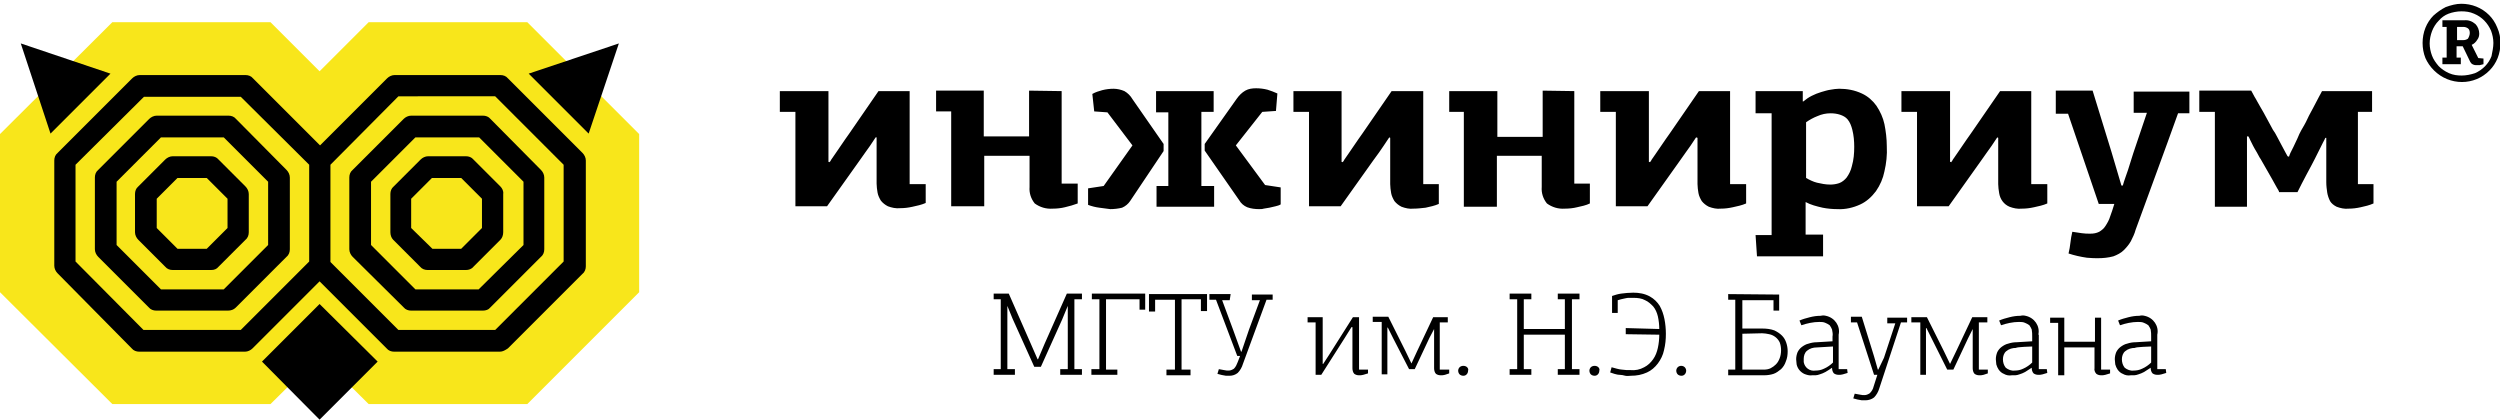 <?xml version="1.0" encoding="UTF-8"?> <!-- Generator: Adobe Illustrator 24.1.2, SVG Export Plug-In . SVG Version: 6.00 Build 0) --> <svg xmlns="http://www.w3.org/2000/svg" xmlns:xlink="http://www.w3.org/1999/xlink" id="_Слой_" x="0px" y="0px" viewBox="0 0 529.6 88.9" style="enable-background:new 0 0 529.6 88.9;" xml:space="preserve"> <style type="text/css"> .st0{fill-rule:evenodd;clip-rule:evenodd;fill:#F8E61B;} .st1{fill-rule:evenodd;clip-rule:evenodd;} </style> <path d="M185.7,29.2v9.7c0,0.6,0.1,1.3,0.2,1.9c0.1,0.6,0.4,1.2,0.7,1.7c0.4,0.5,0.9,0.9,1.5,1.2c0.8,0.3,1.7,0.5,2.6,0.4 c0.9,0,1.7-0.1,2.6-0.3c0.9-0.2,1.9-0.4,2.8-0.8V39h-3.4c0-3.3,0-6.6,0-9.9s0-6.5,0-9.8h-6.6l-6.2,9c-0.6,0.8-1.1,1.6-1.6,2.3 l-1.3,1.9c-0.4,0.6-0.7,1-0.9,1.3c-0.1,0.2-0.2,0.4-0.4,0.6v-0.1h-0.2v-15h-10.3v4.4h3.3v20h6.7l6.9-9.7c0.8-1.2,1.6-2.2,2.2-3.1 s1-1.5,1.2-1.8H185.7z M218,19.2v9.7h-9.6v-9.7h-10.1v4.4h3.2v20.1h7V33h9.6v6.6c-0.1,1.3,0.3,2.5,1.1,3.5c1.1,0.8,2.4,1.2,3.8,1.1 c0.9,0,1.8-0.1,2.6-0.3c0.9-0.2,1.9-0.5,2.7-0.8v-4.2h-3.4V19.3L218,19.2z M245,43.8h12.2v-4.4h-2.7V23.7h2.6v-4.4h-12.2v4.5h2.6 v15.6H245L245,43.8L245,43.8z M261.8,30.8l5.6-7.1l2.9-0.2l0.3-3.7c-0.7-0.3-1.4-0.6-2.1-0.8c-0.8-0.2-1.6-0.3-2.4-0.3 c-0.8,0-1.6,0.1-2.3,0.5c-0.7,0.4-1.3,1-1.8,1.7l-6.8,9.6v1.4l7.3,10.5c0.4,0.7,1,1.2,1.7,1.5c0.8,0.3,1.7,0.4,2.5,0.4 c0.4,0,0.7,0,1-0.1l1.2-0.2c0.4-0.1,0.8-0.2,1.3-0.3c0.4-0.1,0.8-0.2,1.1-0.4v-3.6l-3.3-0.5L261.8,30.8L261.8,30.8z M239.9,30.8 l-6.1,8.6l-3.3,0.5v3.5c0.8,0.3,1.6,0.5,2.4,0.6c0.8,0.1,1.5,0.2,2.3,0.3c0.8,0,1.7-0.1,2.5-0.3c0.7-0.3,1.3-0.8,1.7-1.4l7.1-10.6 v-1.5l-6.6-9.5c-0.4-0.7-1-1.3-1.7-1.7c-0.7-0.3-1.5-0.5-2.3-0.5c-0.8,0-1.6,0.1-2.4,0.3c-0.7,0.2-1.4,0.4-2.1,0.8l0.4,3.7l2.8,0.2 L239.9,30.8L239.9,30.8z M294.5,29.2v9.8c0,0.6,0.1,1.3,0.2,1.9c0.1,0.6,0.4,1.2,0.7,1.7c0.4,0.5,0.9,0.9,1.5,1.2 c0.8,0.3,1.7,0.5,2.5,0.4c0.9,0,1.7-0.1,2.6-0.2c0.9-0.2,1.9-0.4,2.8-0.8V39h-3.3c0-3.3,0-6.6,0-9.9s0-6.5,0-9.8h-6.7l-6.2,9 c-0.6,0.8-1.1,1.6-1.6,2.3l-1.3,1.9c-0.4,0.6-0.7,1-0.9,1.3c-0.1,0.2-0.2,0.4-0.4,0.6v-0.1h-0.2v-15H274v4.4h3.3v20h6.7l6.9-9.7 c0.9-1.2,1.6-2.2,2.2-3.1s1-1.5,1.2-1.8L294.5,29.2z M326.8,19.2v9.8h-9.6v-9.7H307v4.4h3.1v20.1h7V33h9.5v6.6 c-0.1,1.3,0.3,2.5,1.1,3.5c1.1,0.8,2.4,1.2,3.8,1.1c0.9,0,1.8-0.1,2.6-0.3c0.9-0.2,1.9-0.4,2.7-0.8v-4.2h-3.3V19.3L326.8,19.2z M359.6,29.2v9.8c0,0.6,0.1,1.3,0.2,1.9c0.1,0.6,0.4,1.2,0.7,1.7c0.4,0.5,0.9,0.9,1.5,1.2c0.8,0.3,1.7,0.5,2.5,0.4 c0.9,0,1.7-0.1,2.6-0.3c0.9-0.2,1.9-0.4,2.8-0.8V39h-3.4c0-3.3,0-6.6,0-9.9s0-6.5,0-9.8h-6.6l-6.2,9c-0.6,0.8-1.1,1.6-1.6,2.3 l-1.3,1.9c-0.4,0.6-0.7,1-0.9,1.3c-0.1,0.2-0.2,0.4-0.4,0.6v-0.1h-0.2v-15h-10.3v4.4h3.3v20h6.7l6.9-9.7c0.8-1.2,1.6-2.2,2.2-3.1 s1-1.5,1.2-1.8L359.6,29.2z M372.2,54.3h14v-4.6h-3.7v-6.9c1.1,0.6,2.3,0.9,3.6,1.2c1,0.2,2.1,0.3,3.1,0.3c1.7,0.1,3.4-0.3,4.9-1 c1.3-0.6,2.4-1.6,3.3-2.8c0.9-1.3,1.5-2.7,1.8-4.2c0.4-1.7,0.6-3.5,0.5-5.3c0-1.6-0.2-3.2-0.5-4.7c-0.3-1.4-0.9-2.7-1.7-3.9 c-0.8-1.1-1.8-2-3.1-2.6c-1.5-0.7-3.1-1-4.8-1c-0.6,0-1.2,0.1-1.8,0.2c-0.7,0.1-1.3,0.3-2,0.5c-0.7,0.2-1.4,0.5-2,0.8 c-0.6,0.3-1.2,0.7-1.8,1.2l-0.1,0v-2.2h-10v4.7h3.4v25.8h-3.4L372.2,54.3L372.2,54.3z M384.9,38.7c-0.8-0.2-1.6-0.6-2.3-1V25.9 c0.7-0.5,1.6-1,2.4-1.3c0.9-0.4,1.8-0.6,2.8-0.6c0.7,0,1.4,0.1,2,0.3c0.6,0.2,1.2,0.5,1.6,1c0.5,0.6,0.8,1.4,1,2.2 c0.3,1.2,0.4,2.4,0.4,3.6c0,1.4-0.1,2.7-0.5,4.1c-0.2,0.9-0.6,1.7-1.1,2.4c-0.4,0.5-1,1-1.6,1.2c-0.6,0.2-1.2,0.3-1.9,0.3 C386.7,39.1,385.8,38.9,384.9,38.7L384.9,38.7z M423.3,29.2v9.8c0,0.6,0.1,1.3,0.2,1.9c0.2,1.3,1,2.4,2.2,2.9 c0.8,0.3,1.7,0.5,2.6,0.4c0.9,0,1.7-0.1,2.6-0.3c0.9-0.2,1.9-0.4,2.8-0.8V39h-3.4c0-3.3,0-6.6,0-9.9s0-6.5,0-9.8h-6.6l-6.2,9 c-0.6,0.8-1.1,1.6-1.6,2.3s-0.9,1.3-1.3,1.9c-0.4,0.6-0.7,1-0.9,1.3c-0.1,0.2-0.2,0.4-0.4,0.6v-0.1h-0.2v-15h-10.3v4.4h3.3v20h6.7 l6.9-9.7c0.8-1.2,1.6-2.2,2.2-3.1s1-1.5,1.2-1.8L423.3,29.2z M449.7,39.3h-0.3l-2.1-7.1l-4-13h-7.8v4.9h2.6l6.5,19.1h3.3 c-0.3,1-0.6,1.9-0.9,2.7c-0.2,0.7-0.6,1.4-1,2c-0.3,0.5-0.8,0.9-1.3,1.2c-0.6,0.3-1.2,0.4-1.9,0.4c-0.6,0-1.2,0-1.8-0.1 c-0.6-0.1-1.3-0.2-2-0.3c-0.2,0.8-0.3,1.5-0.4,2.3s-0.2,1.5-0.4,2.3c1.2,0.4,2.5,0.7,3.9,0.9c1,0.1,1.8,0.1,2.3,0.1 c1.1,0,2.2-0.1,3.3-0.4c0.8-0.3,1.6-0.7,2.2-1.3c0.6-0.6,1.1-1.2,1.5-1.9c0.4-0.8,0.8-1.6,1-2.4c1.5-4.1,3-8.2,4.5-12.3 s3-8.2,4.5-12.4h2.4v-4.6h-11.8v4.5h2.8l-2.9,8.6c-0.4,1.2-0.7,2.3-1.1,3.5S450,38.2,449.7,39.3L449.7,39.3z"></path> <path d="M484.6,33.1c-0.1-0.2-0.3-0.5-0.5-0.9c-0.2-0.4-0.5-0.9-0.8-1.5l-0.9-1.7c-0.3-0.6-0.6-1.1-0.9-1.5l-1.3-2.4 c-0.5-0.9-0.9-1.7-1.4-2.5s-0.8-1.5-1.2-2.1l-0.7-1.3h-11v4.5h3.3v20.1h6.8V28.9h0.3c0.1,0.1,0.2,0.4,0.4,0.8s0.4,0.8,0.6,1.2 s0.5,0.9,0.8,1.4c0.3,0.5,0.5,1,0.8,1.4l1.2,2.1c0.4,0.7,0.8,1.4,1.2,2.1l1,1.8c0.3,0.5,0.5,0.8,0.5,1h3.9c0.6-1.2,1.2-2.4,1.9-3.7 s1.3-2.4,1.8-3.4l0.5-1l0.6-1.2l0.6-1.2c0.2-0.4,0.4-0.7,0.5-1h0.2v9.4c0,0.8,0.1,1.5,0.2,2.2c0.1,0.6,0.3,1.2,0.6,1.8 c0.3,0.5,0.8,0.9,1.4,1.2c0.8,0.3,1.7,0.5,2.5,0.4c0.9,0,1.7-0.1,2.6-0.3c0.9-0.2,1.8-0.4,2.7-0.8V39h-3.3V23.7h3v-4.4h-10.6 c-0.1,0.2-0.4,0.7-0.7,1.3l-1.1,2.1c-0.4,0.8-0.9,1.6-1.3,2.5s-0.9,1.7-1.3,2.4c-0.3,0.5-0.5,1-0.8,1.7l-0.8,1.7l-0.7,1.4 c-0.1,0.2-0.2,0.5-0.3,0.8L484.6,33.1z"></path> <path d="M219.8,76.1l-1.4-3.2l-4.7-10.7h-3.2v1.2h1.5v14.8h-1.5v1.2h4.5v-1.2h-1.6l0-13.4h0l1.1,2.7l4.6,10.2h1.4l4.5-10l1.2-2.9h0 v13.4h-1.6v1.2h4.6v-1.2h-1.6V63.4h1.6v-1.2h-3.2l-4.7,10.6l-1.4,3.3H219.8z M236.7,78.3h-2.4V63.4h7.1v2.2h1.2v-3.4h-11.3v1.2h1.6 v14.8h-1.7v1.2h5.5V78.3z M255.7,62.3h-12.3v3.7h1.3v-2.5h4.2v14.8h-1.8v1.2h5.1v-1.2h-1.9V63.4h4.1v2.5h1.3V62.3L255.7,62.3z M260.7,62.3h-4.5v1.2h1.4l4.5,11.9h0.6l-0.5,1.3c-0.2,0.5-0.4,1-0.8,1.4c-0.3,0.2-0.7,0.4-1.1,0.4c-0.3,0-0.6,0-1-0.1 c-0.4-0.1-0.7-0.1-1.1-0.2l-0.3,1c0.6,0.2,1.2,0.3,1.8,0.4h0.8c0.6,0,1.2-0.2,1.7-0.6c0.5-0.5,0.9-1.2,1.1-1.9l5-13.6h1.3v-1.1h-4.4 v1.2h1.7l-2.3,6.2l-1.6,4.7h-0.1l-1.7-4.7l-2.3-6.2h1.6L260.7,62.3L260.7,62.3z M286.5,69.4V78c0,0.4,0.1,0.9,0.4,1.2 c0.3,0.2,0.6,0.3,1,0.3c0.3,0,0.6,0,0.9-0.1c0.3-0.1,0.7-0.2,1-0.3v-0.8h-1.9V67.2h-1.3l-5,7.9l-1.3,2h-0.1v-9.9H277v1.1h1.7v11.1 h1.2l4.9-7.7l1.5-2.4H286.5z M303.8,69.7V78c0,0.4,0.1,0.9,0.4,1.2c0.3,0.2,0.6,0.3,1,0.3c0.3,0,0.6,0,0.9-0.1 c0.3-0.1,0.6-0.2,0.9-0.3v-0.8H305v-10h1.7v-1.1h-3.1l-3.4,7.2L299,77l0,0l-1.3-2.7l-3.6-7.2h-3.3v1.1h1.9v11.1h1.2v-9.9h0.1 l1.2,2.4l3.3,6.4h1.2l3.1-6.6L303.8,69.7L303.8,69.7z M310.8,77.8c-0.2-0.2-0.5-0.3-0.8-0.3c-0.3,0-0.6,0.1-0.8,0.3 c-0.2,0.2-0.3,0.5-0.3,0.7c0,0.3,0.1,0.6,0.3,0.8c0.2,0.2,0.5,0.3,0.8,0.3c0.3,0,0.5-0.1,0.7-0.3c0.2-0.2,0.3-0.5,0.3-0.8 C311.1,78.3,311,78,310.8,77.8L310.8,77.8z M334.6,79.4v-1.2H333V63.4h1.6v-1.2h-4.6v1.2h1.5v6.3h-8.7v-6.3h1.6v-1.2h-4.6v1.2h1.6 v14.8h-1.6v1.2h4.6v-1.2h-1.6v-7.3h8.7v7.3h-1.5v1.2L334.6,79.4z M338.6,77.8c-0.2-0.2-0.5-0.3-0.8-0.3c-0.3,0-0.6,0.1-0.8,0.3 c-0.2,0.2-0.3,0.5-0.3,0.7c0,0.3,0.1,0.6,0.3,0.8c0.2,0.2,0.5,0.3,0.8,0.3c0.3,0,0.5-0.1,0.7-0.3c0.2-0.2,0.3-0.5,0.3-0.8 C338.9,78.3,338.8,78,338.6,77.8L338.6,77.8z M351.5,70.9c0,0.9-0.1,1.9-0.3,2.8c-0.2,0.9-0.5,1.7-1,2.4c-0.5,0.7-1.1,1.3-1.9,1.7 c-0.9,0.5-1.9,0.7-2.9,0.6c-0.2,0-0.5,0-0.8,0s-0.7-0.1-1-0.1s-0.7-0.1-1.1-0.2c-0.4-0.1-0.7-0.2-1.1-0.3l-0.3,1.1 c0.3,0.1,0.6,0.2,0.9,0.3c0.4,0.1,0.7,0.2,1.1,0.2s0.8,0.1,1.2,0.2s0.8,0,1.2,0c1.2,0,2.3-0.2,3.4-0.7c0.9-0.4,1.7-1.1,2.3-1.9 c0.6-0.8,1.1-1.8,1.3-2.8c0.3-1.2,0.4-2.3,0.4-3.5c0-1-0.1-2.1-0.3-3.1c-0.2-1-0.5-1.9-1-2.8c-0.5-0.8-1.2-1.5-2.1-2 c-1.1-0.6-2.3-0.8-3.5-0.8c-0.9,0-1.8,0.1-2.6,0.2c-0.7,0.1-1.3,0.3-1.9,0.5v3.6h1.2v-2.7l0.7-0.2c0.3-0.1,0.6-0.1,0.9-0.2 s0.6-0.1,0.9-0.1s0.6,0,0.9,0c0.8,0,1.7,0.1,2.4,0.5c0.7,0.3,1.2,0.8,1.7,1.3c0.5,0.6,0.8,1.3,1,2.1c0.2,0.9,0.3,1.8,0.3,2.7 l-7.1-0.2v1.3L351.5,70.9L351.5,70.9z M356.9,77.8c-0.4-0.4-1.1-0.4-1.5,0c0,0,0,0,0,0c-0.2,0.2-0.3,0.5-0.3,0.7 c0,0.3,0.1,0.6,0.3,0.8c0.2,0.2,0.5,0.3,0.8,0.3c0.3,0,0.5-0.1,0.7-0.3c0.2-0.2,0.3-0.5,0.3-0.8C357.2,78.3,357.1,78,356.9,77.8 L356.9,77.8z M366.1,62.3v1.2h1.5v14.8h-1.5v1.2h7.6c0.7,0,1.4-0.1,2-0.3c0.6-0.2,1.1-0.6,1.6-1c0.5-0.5,0.8-1,1-1.6 c0.3-0.7,0.4-1.4,0.4-2.2c0-0.6-0.1-1.2-0.3-1.8c-0.2-0.6-0.5-1.1-0.9-1.5c-0.5-0.5-1-0.8-1.6-1.1c-0.8-0.3-1.7-0.4-2.5-0.4h-4.3v-6 h6.6v2.2h1.2v-3.4L366.1,62.3z M373.3,70.6c0.5,0,1,0.1,1.5,0.2c0.5,0.1,0.9,0.3,1.3,0.6c0.4,0.3,0.7,0.7,0.9,1.1 c0.2,0.5,0.3,1.1,0.3,1.7c0,0.6-0.1,1.2-0.3,1.7c-0.2,0.5-0.4,0.9-0.8,1.3c-0.3,0.3-0.7,0.6-1.1,0.8c-0.4,0.2-0.9,0.3-1.4,0.3h-4.6 v-7.6L373.3,70.6z M388.3,73.4v3.4c-0.5,0.5-1.2,1-1.9,1.3c-0.6,0.3-1.2,0.4-1.8,0.4c-1.2,0.2-2.3-0.6-2.5-1.8c0-0.2,0-0.4,0-0.7 c0-0.6,0.2-1.3,0.7-1.7c0.6-0.5,1.3-0.7,2.1-0.7L388.3,73.4z M389.5,70.9c0.4-1.8-0.8-3.6-2.7-4c-0.4-0.1-0.7-0.1-1.1,0 c-0.8,0-1.5,0.1-2.3,0.3c-0.8,0.2-1.5,0.4-2.2,0.7l0.4,1c1.2-0.4,2.5-0.7,3.8-0.7c0.4,0,0.9,0,1.3,0.2c0.3,0.1,0.6,0.3,0.9,0.5 c0.2,0.3,0.4,0.6,0.5,0.9c0.1,0.5,0.2,1,0.1,1.5v1l-3.3,0.2c-0.6,0-1.2,0.1-1.8,0.3c-0.5,0.1-1,0.4-1.4,0.7 c-0.4,0.3-0.7,0.7-0.9,1.1c-0.2,0.5-0.3,1-0.3,1.5c0,0.4,0.1,0.8,0.1,1.1c0.2,0.9,0.8,1.6,1.6,2c0.5,0.2,1.1,0.4,1.7,0.3h0.7 c0.3,0,0.6-0.1,0.9-0.2c0.4-0.1,0.8-0.3,1.2-0.5c0.5-0.3,1-0.6,1.4-0.9h0c0,0.4,0.1,0.9,0.4,1.2c0.3,0.2,0.6,0.3,1,0.3 c0.3,0,0.6,0,0.9-0.1c0.3-0.1,0.7-0.2,1-0.3l-0.1-0.8h-1.8V70.9z M397.9,78.3h-0.1l-0.8-2.8l-2.6-8.4h-2.3v1.2h1.3l3.6,11.1h0.7 l-0.8,2.5c-0.1,0.5-0.4,1-0.8,1.4c-0.3,0.2-0.7,0.4-1.1,0.4c-0.3,0-0.6,0-1-0.1l-1.1-0.2l-0.3,1c0.6,0.2,1.2,0.3,1.8,0.4 c0.4,0,0.7,0,0.8,0c0.6,0,1.3-0.2,1.8-0.6c0.5-0.5,0.9-1.2,1.1-1.9l4.6-14h1.3v-1h-4.2v1.2h1.7l-2.4,7.3L397.9,78.3L397.9,78.3z M417.9,69.7V78c0,0.4,0.1,0.9,0.4,1.2c0.3,0.2,0.6,0.3,1,0.3c0.3,0,0.6,0,0.9-0.1c0.3-0.1,0.6-0.2,0.9-0.3v-0.8h-1.9v-10h1.8v-1.1 h-3.2l-3.4,7.2l-1.3,2.7l0,0l-1.3-2.7l-3.6-7.2h-3.3v1.1h1.9v11.1h1.2v-9.9h0.1l1.2,2.4l3.2,6.4h1.3l3.1-6.6L417.9,69.7L417.9,69.7z M430.5,73.4v3.4c-0.5,0.5-1.2,1-1.9,1.3c-0.6,0.3-1.2,0.4-1.8,0.4c-0.7,0.1-1.4-0.2-1.9-0.6c-0.4-0.5-0.6-1.1-0.6-1.8 c0-0.6,0.2-1.3,0.7-1.7c0.6-0.5,1.3-0.7,2.1-0.7C427.1,73.5,430.5,73.4,430.5,73.4z M431.8,70.9c0.4-1.8-0.8-3.6-2.7-4 c-0.4-0.1-0.7-0.1-1.1,0c-0.8,0-1.5,0.1-2.3,0.3c-0.8,0.2-1.5,0.4-2.2,0.7l0.4,1c1.2-0.4,2.5-0.7,3.8-0.7c0.4,0,0.9,0,1.3,0.2 c0.3,0.1,0.6,0.3,0.9,0.5c0.2,0.3,0.4,0.6,0.5,0.9c0.1,0.5,0.1,1,0.1,1.5v1l-3.3,0.2c-0.6,0-1.2,0.1-1.8,0.3c-0.5,0.1-1,0.4-1.4,0.7 c-0.4,0.3-0.7,0.7-0.9,1.1c-0.2,0.5-0.3,1-0.3,1.5c0,0.4,0.1,0.8,0.1,1.1c0.1,0.4,0.3,0.8,0.5,1.1c0.3,0.4,0.6,0.7,1.1,0.9 c0.5,0.3,1.1,0.4,1.7,0.3h0.7c0.3,0,0.6-0.1,0.9-0.2c0.4-0.1,0.8-0.3,1.2-0.5c0.5-0.3,0.9-0.6,1.4-0.9l0,0c0,0.4,0.1,0.9,0.4,1.2 c0.3,0.2,0.6,0.3,1,0.3c0.3,0,0.6,0,0.9-0.1c0.3-0.1,0.6-0.2,1-0.3l-0.1-0.8h-1.7V70.9z M446,79.4c0.3-0.1,0.6-0.2,1-0.3v-0.8h-1.9 v-11h-1.3v5.1h-6.5v-5.1h-3v1.1h1.7v11.1h1.3v-5.9h6.4V78c-0.1,0.4,0.1,0.9,0.4,1.2c0.3,0.2,0.6,0.3,1,0.3 C445.4,79.5,445.7,79.5,446,79.4L446,79.4z M455.7,73.4v3.4c-0.5,0.5-1.2,1-1.9,1.3c-0.6,0.3-1.2,0.4-1.8,0.4 c-0.7,0.1-1.4-0.2-1.9-0.6c-0.4-0.5-0.6-1.1-0.6-1.8c0-0.6,0.2-1.3,0.7-1.7c0.6-0.5,1.3-0.7,2.1-0.7 C452.3,73.5,455.7,73.4,455.7,73.4z M457,70.9c0.4-1.8-0.8-3.6-2.7-4c-0.4-0.1-0.7-0.1-1.1,0c-0.8,0-1.5,0.1-2.3,0.3 c-0.8,0.2-1.5,0.4-2.2,0.7l0.4,1c1.2-0.4,2.5-0.7,3.8-0.7c0.4,0,0.9,0,1.3,0.2c0.3,0.1,0.6,0.3,0.9,0.5c0.2,0.3,0.4,0.6,0.5,0.9 c0.1,0.5,0.1,1,0.1,1.5v1l-3.3,0.2c-0.6,0-1.2,0.1-1.8,0.3c-0.5,0.1-1,0.4-1.4,0.7c-0.4,0.3-0.7,0.7-0.9,1.1c-0.2,0.5-0.3,1-0.3,1.5 c0,0.4,0.1,0.8,0.1,1.1c0.1,0.4,0.3,0.8,0.5,1.1c0.3,0.4,0.6,0.7,1.1,0.9c0.5,0.3,1.1,0.4,1.7,0.3h0.7c0.3,0,0.6-0.1,0.9-0.2 c0.4-0.1,0.8-0.3,1.2-0.5c0.5-0.3,0.9-0.6,1.4-0.9h0c0,0.4,0.1,0.9,0.4,1.2c0.3,0.2,0.6,0.3,1,0.3c0.3,0,0.6,0,0.9-0.1 c0.3-0.1,0.6-0.2,1-0.3l-0.1-0.8H457L457,70.9L457,70.9z"></path> <polygon class="st0" points="111.7,4.7 78.1,4.7 67.7,15.1 57.3,4.7 23.8,4.7 0,28.4 0,61.9 23.8,85.6 57.3,85.6 67.7,75.3 78.1,85.6 111.7,85.6 135.4,61.9 135.4,28.4 "></polygon> <path d="M105.9,74.5H83.5c-0.6,0-1.2-0.2-1.6-0.7L67.7,59.6L53.5,73.8c-0.4,0.4-1,0.7-1.6,0.7H29.5c-0.6,0-1.2-0.2-1.6-0.7 L12.2,57.9c-0.4-0.4-0.7-1-0.7-1.6V34c0-0.6,0.2-1.2,0.7-1.6L28,16.6c0.4-0.4,1-0.7,1.6-0.7h22.4c0.6,0,1.2,0.2,1.6,0.7l14.2,14.2 l14.2-14.2c0.4-0.4,1-0.7,1.6-0.7h22.4c0.6,0,1.2,0.2,1.6,0.7l15.8,15.8c0.4,0.4,0.7,1,0.7,1.6v22.4c0,0.6-0.2,1.2-0.7,1.6 l-15.8,15.8C107,74.2,106.5,74.5,105.9,74.5z M84.4,69.9h20.5l14.5-14.5V34.9l-14.5-14.5H84.4L70,34.9v20.6L84.4,69.9z M30.4,69.9 H51l14.5-14.5V34.9L51,20.5H30.5L16,34.9v20.5L30.4,69.9z M102.3,65.8H87.1c-0.6,0-1.2-0.2-1.6-0.7L74.7,54.4 c-0.4-0.4-0.7-1-0.7-1.6V37.6c0-0.6,0.2-1.2,0.7-1.6l10.8-10.8c0.4-0.4,1-0.7,1.6-0.7h15.2c0.6,0,1.2,0.2,1.6,0.7L114.6,36 c0.4,0.4,0.7,1,0.7,1.6v15.2c0,0.6-0.2,1.2-0.7,1.6l-10.8,10.8C103.5,65.6,102.9,65.8,102.3,65.8L102.3,65.8z M88,61.3h13.4l9.5-9.4 V38.5l-9.4-9.4H88l-9.4,9.4v13.4L88,61.3z M48.3,65.8H33.1c-0.6,0-1.2-0.2-1.6-0.7L20.8,54.4c-0.4-0.4-0.7-1-0.7-1.6V37.6 c0-0.6,0.2-1.2,0.7-1.6l10.8-10.8c0.4-0.4,1-0.7,1.6-0.7h15.2c0.6,0,1.2,0.2,1.6,0.7L60.7,36c0.4,0.4,0.7,1,0.7,1.6v15.2 c0,0.6-0.2,1.2-0.7,1.6L49.9,65.2C49.5,65.6,48.9,65.8,48.3,65.8z M34.1,61.3h13.3l9.4-9.4V38.5l-9.4-9.4H34.1l-9.4,9.4v13.4 L34.1,61.3z M98.7,57.2h-8.1c-0.6,0-1.2-0.2-1.6-0.7l-5.7-5.7c-0.4-0.4-0.6-1-0.6-1.6v-8.1c0-0.6,0.2-1.2,0.7-1.6l5.7-5.7 c0.4-0.4,1-0.7,1.6-0.7h8c0.6,0,1.2,0.2,1.6,0.7l5.7,5.7c0.4,0.4,0.7,1,0.6,1.6v8.1c0,0.6-0.2,1.2-0.6,1.6l-5.7,5.7 C99.9,57,99.3,57.2,98.7,57.2z M91.6,52.7h6.1l4.4-4.4v-6.2l-4.4-4.4h-6.2l-4.4,4.4v6.2L91.6,52.7z M44.7,57.2h-8.1 c-0.6,0-1.2-0.2-1.6-0.7l-5.7-5.7c-0.4-0.4-0.7-1-0.7-1.6v-8.1c0-0.6,0.2-1.2,0.7-1.6l5.7-5.7c0.4-0.4,1-0.7,1.6-0.7h8.1 c0.6,0,1.2,0.2,1.6,0.7l5.7,5.7c0.4,0.4,0.7,1,0.7,1.6v8.1c0,0.6-0.2,1.2-0.7,1.6l-5.7,5.7C45.9,57,45.4,57.2,44.7,57.2z M37.6,52.7 h6.2l4.4-4.4v-6.2l-4.4-4.4h-6.2l-4.4,4.4v6.2L37.6,52.7z"></path> <polygon class="st1" points="131.1,9.2 124.7,28.3 112,15.6 131.1,9.2 "></polygon> <polygon class="st1" points="4.4,9.2 10.7,28.3 23.4,15.6 4.4,9.2 "></polygon> <polygon class="st1" points="67.7,64.4 80,76.6 67.7,88.9 55.5,76.6 67.7,64.4 "></polygon> <path d="M529.7,9.1c0,1.1-0.2,2.2-0.6,3.2c-0.4,1-1,1.9-1.7,2.6c-3.2,3.3-8.5,3.3-11.8,0c-0.8-0.8-1.4-1.7-1.8-2.6 c-0.4-1-0.6-2.1-0.6-3.2c0-1.1,0.2-2.2,0.6-3.2c0.4-1,1-1.9,1.7-2.6c0.8-0.7,1.6-1.3,2.6-1.8c1.1-0.4,2.2-0.7,3.3-0.7 c2.2,0,4.3,0.8,5.9,2.4c0.7,0.7,1.3,1.6,1.7,2.6C529.5,6.9,529.7,8,529.7,9.1z M528.2,9.1c0-0.9-0.2-1.8-0.5-2.6 c-0.7-1.6-1.9-2.9-3.6-3.6c-0.9-0.4-1.8-0.5-2.7-0.5c-0.9,0-1.9,0.2-2.7,0.5c-0.8,0.3-1.5,0.8-2.1,1.5c-0.6,0.6-1.1,1.4-1.4,2.2 c-0.3,0.8-0.5,1.7-0.5,2.6c0,0.9,0.2,1.8,0.5,2.6c0.3,0.8,0.8,1.5,1.4,2.2c0.6,0.6,1.3,1.1,2.2,1.5c0.9,0.4,1.8,0.5,2.7,0.5 c0.9,0,1.9-0.2,2.8-0.5c1.6-0.7,2.9-2,3.5-3.6C528,10.9,528.2,10,528.2,9.1z M520.4,9.8v2.4h0.9v1.4h-3.9v-1.4h0.9V5.7h-0.9V4.3h4.6 c0.9-0.1,1.7,0.2,2.4,0.8c0.5,0.5,0.8,1.3,0.8,2c0,0.5-0.1,0.9-0.4,1.3c-0.3,0.5-0.7,0.9-1.2,1.1l1.4,2.8l1.1,0.1v1.2 c-0.3,0.1-0.5,0.1-0.8,0.2c-0.3,0-0.6,0-0.8,0c-0.3,0-0.6-0.1-0.9-0.3c-0.2-0.2-0.4-0.5-0.5-0.8l-1.4-2.9L520.4,9.8z M523.2,7 c0-0.4-0.1-0.8-0.4-1c-0.3-0.2-0.6-0.3-1-0.3h-1.3v2.8h1.3c0.4,0,0.7-0.1,1-0.3C523,7.9,523.2,7.4,523.2,7z"></path> </svg> 